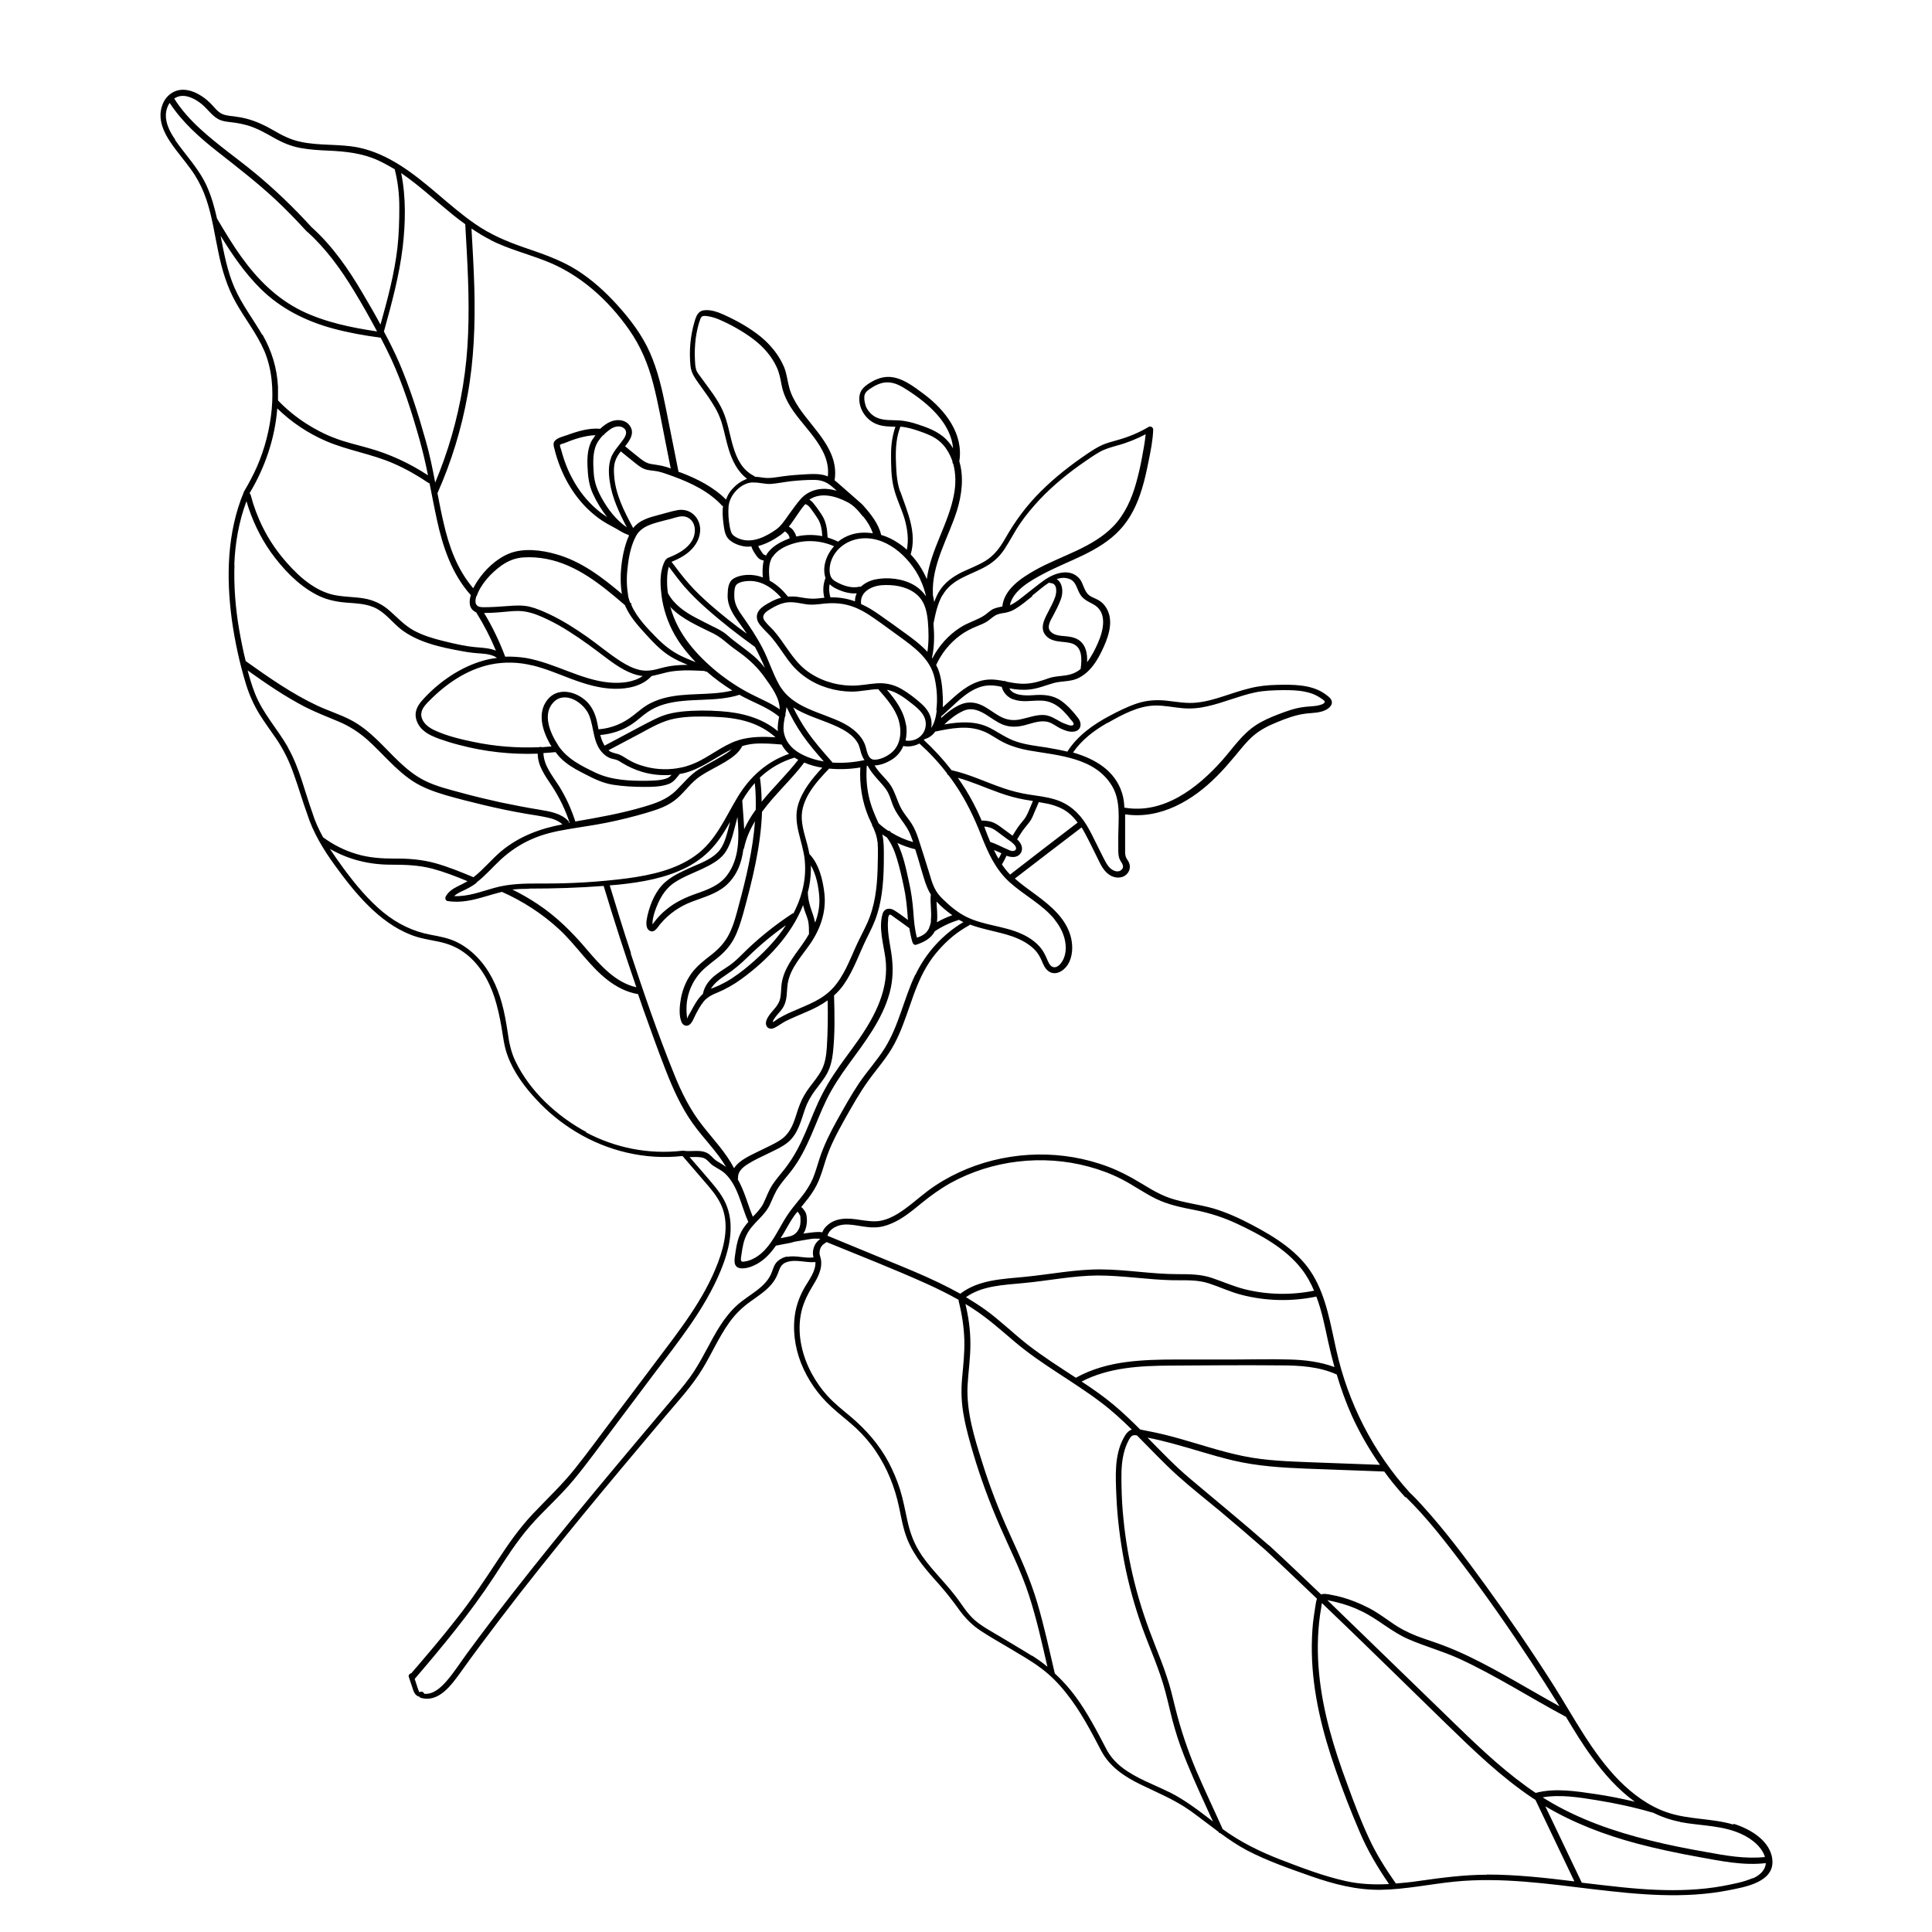 <?xml version="1.0" encoding="UTF-8"?>
<!-- Uploaded to: ICON Repo, www.svgrepo.com, Generator: ICON Repo Mixer Tools -->
<svg fill="#000000" width="800px" height="800px" version="1.1" viewBox="144 144 512 512" xmlns="http://www.w3.org/2000/svg">
 <g>
  <path d="m353.35 286.34h-0.051l0.051 0.051z"/>
  <path d="m603.34 627.52c-5.793-1.715-11.941-1.258-17.684-3.273-4.785-1.664-8.969-4.785-12.543-8.363-7.203-7.356-11.941-16.625-17.383-25.242-5.742-9.02-11.789-17.887-18.086-26.551-5.289-7.254-10.68-14.461-16.727-21.109-1.059-1.16-2.117-2.316-3.273-3.375-9.723-10.73-16.426-23.832-19.547-37.988-1.512-6.699-2.57-13.703-6.144-19.699-3.68-6.144-9.926-10.027-16.121-13.301-3.324-1.762-6.75-3.324-10.328-4.383-3.727-1.059-7.609-1.461-11.285-2.672-3.68-1.211-6.801-3.477-10.125-5.34-2.769-1.562-5.691-2.871-8.715-3.828-12.09-3.93-25.645-3.074-37.18 2.266-2.922 1.359-5.691 2.973-8.262 4.887-2.672 2.016-5.141 4.332-8.012 6.098-1.41 0.855-2.922 1.562-4.535 1.863-1.863 0.352-3.777 0-5.644-0.25-3.074-0.504-6.398-0.656-8.766 1.715-0.453 0.453-0.855 1.008-1.059 1.613-0.25-0.051-0.555-0.102-0.805-0.102-1.109 0-2.215 0.152-3.324 0.301-0.301 0-0.605 0.102-0.906 0.152 0.102-0.203 0.25-0.402 0.352-0.605 0.605-1.359 0.754-2.973 0.453-4.434-0.102-0.605-0.555-1.16-0.906-1.613-0.152-0.152-0.301-0.301-0.453-0.402 0.605-0.754 1.211-1.512 1.812-2.266 1.109-1.461 2.117-3.023 2.82-4.734 0.707-1.715 1.258-3.527 1.812-5.34 1.211-3.879 3.125-7.406 5.09-10.934 1.965-3.477 3.93-7.004 6.297-10.277 2.316-3.223 5.039-6.195 6.902-9.773 1.715-3.223 2.871-6.699 4.082-10.125 1.211-3.527 2.469-7.004 4.383-10.227 1.812-3.074 4.231-5.793 6.953-8.062 1.359-1.109 2.82-2.066 4.332-2.922 0.102-0.051 0.203-0.152 0.25-0.203 3.629 1.359 7.508 1.863 11.184 3.125 2.266 0.805 4.484 1.965 6.144 3.727 0.754 0.855 1.258 1.762 1.715 2.82 0.402 0.957 0.805 1.914 1.613 2.57 1.863 1.512 4.18 0.102 5.289-1.664 1.258-2.066 1.359-4.684 0.855-6.953-1.16-5.09-5.34-8.566-9.371-11.539-1.863-1.359-3.777-2.719-5.543-4.281 5.894-4.535 11.789-9.07 17.684-13.551 0.352 0.555 0.656 1.109 0.957 1.664 1.109 2.066 2.117 4.18 3.176 6.297 0.906 1.863 1.812 3.981 3.828 4.938 1.664 0.805 3.777 0.402 4.586-1.359 0.352-0.754 0.301-1.562 0-2.266-0.203-0.402-0.453-0.707-0.656-1.109-0.402-0.707-0.352-1.461-0.352-2.316v-7.707-1.613c9.371 1.41 18.035-3.727 24.383-10.176 1.715-1.715 3.273-3.527 4.836-5.391 1.512-1.812 2.973-3.727 4.734-5.238 1.863-1.613 4.082-2.719 6.348-3.629 2.316-0.957 4.734-1.863 7.254-2.215 2.066-0.301 4.383-0.102 6.195-1.359 0.605-0.453 1.211-1.16 1.008-1.965-0.203-0.906-1.359-1.613-2.066-2.117-3.578-2.367-8.363-2.316-12.496-2.215-2.418 0.051-4.836 0.301-7.203 0.906-2.316 0.555-4.586 1.359-6.801 2.066-2.316 0.754-4.684 1.461-7.152 1.715-2.57 0.301-5.09-0.152-7.656-0.453-2.871-0.352-5.594-0.203-8.312 0.707-2.519 0.855-4.938 2.066-7.305 3.324-4.332 2.316-8.414 5.238-11.082 9.422-1.914-0.453-3.828-0.805-5.644-1.109-2.672-0.402-5.34-0.707-7.91-1.562-2.57-0.855-4.637-2.418-7.004-3.629-3.777-1.914-8.012-1.613-12.043-0.906 1.41-1.359 3.023-2.621 4.785-3.477 2.117-1.059 3.981-0.453 5.894 0.656 1.613 0.957 3.074 2.168 4.836 2.871 1.914 0.754 3.828 0.656 5.793 0.152 2.016-0.504 4.231-1.461 6.348-0.805 1.16 0.352 2.117 1.211 3.223 1.715 1.008 0.453 2.117 0.906 3.223 0.805 2.066-0.102 2.519-2.016 1.41-3.527-1.258-1.664-2.672-3.273-4.383-4.535-2.266-1.664-4.785-1.812-7.508-1.613-1.965 0.152-5.391 0.203-6.398-1.812 1.812 0.352 3.629 0.504 5.441 0.301 2.215-0.25 4.082-1.059 6.195-1.664 2.066-0.605 4.231-0.352 6.246-1.16 3.629-1.562 5.691-5.188 7.203-8.613 1.512-3.375 2.672-7.559 0.203-10.781-0.504-0.656-1.109-1.16-1.863-1.562-0.754-0.402-1.715-0.707-2.367-1.258-1.309-1.109-1.41-3.074-2.469-4.332-2.519-2.922-6.699-1.461-9.32 0.402-1.762 1.258-3.426 2.621-5.09 3.93-1.309 1.008-2.57 2.117-4.031 2.719 0.805-3.93 5.492-6.5 8.664-8.211 3.477-1.863 7.203-3.324 10.73-5.039 3.527-1.715 7.004-3.777 9.672-6.648 2.922-3.074 4.734-6.953 5.945-10.984 0.754-2.418 1.258-4.887 1.762-7.356 0.555-2.719 1.109-5.492 1.211-8.312 0-0.605-0.707-1.008-1.211-0.707-2.621 1.562-5.441 2.719-8.414 3.527-1.258 0.352-2.57 0.707-3.777 1.211-1.359 0.605-2.621 1.41-3.828 2.215-4.484 3.023-8.766 6.348-12.543 10.125-3.777 3.727-6.852 7.91-9.473 12.543-1.359 2.367-2.871 4.434-5.238 5.894-2.016 1.211-4.18 2.016-6.297 3.023-2.316 1.16-4.434 2.672-5.844 4.887-0.605 0.906-1.008 1.914-1.41 2.973-0.102-0.605-0.203-1.211-0.352-1.812 0-0.102 0.051-0.203 0-0.301-0.352-7.859 4.031-14.762 6.348-22.016 1.309-4.18 1.914-8.918 0.656-13.148 1.16-7.305-3.727-13.551-9.27-17.734-2.769-2.066-6.195-4.785-9.824-4.637-1.812 0.051-3.527 0.855-4.988 1.812-1.41 0.957-2.316 1.914-2.418 3.68-0.152 3.125 1.914 6.098 4.836 7.106 1.512 0.555 3.125 0.555 4.734 0.605-0.805 2.316-1.16 4.785-1.16 7.254 0 2.82 0 5.894 0.656 8.664 0.656 2.922 2.066 5.644 2.922 8.465 0.754 2.672 1.16 5.492 0.605 8.211-0.754-0.707-1.562-1.309-2.418-1.863-1.359-0.906-2.82-1.613-4.383-2.066-0.707-2.973-2.719-5.492-4.684-7.707-0.203-0.25-0.402-0.453-0.656-0.656 0 0-0.051-0.102-0.102-0.102-1.914-1.664-3.828-3.375-5.742-5.039-0.402-0.352-0.754-0.656-1.16-0.957 1.258-7.961-5.492-13.352-9.473-19.297-1.059-1.613-2.016-3.324-2.519-5.188-0.504-1.812-0.656-3.68-1.359-5.441-1.309-3.176-3.578-5.945-6.195-8.113-2.922-2.367-6.246-4.231-9.672-5.793-1.562-0.707-3.375-1.41-5.141-1.258-1.812 0.102-2.316 1.512-2.769 3.074-1.109 3.777-1.461 7.758-1.059 11.688 0.203 1.863 1.109 3.125 2.168 4.637 1.16 1.664 2.418 3.273 3.477 4.988 1.258 1.914 2.215 3.879 2.82 6.098 0.605 2.117 1.008 4.281 1.664 6.398 0.906 2.973 2.367 5.945 4.887 7.809-0.102 0-0.203 0-0.301 0.102-1.41 0.555-2.621 1.461-3.629 2.57-0.805 0.855-1.309 1.812-1.664 2.82-3.273-3.273-7.508-5.441-11.84-7.106-0.25-0.102-0.504-0.152-0.754-0.25-1.109-5.543-2.215-11.133-3.324-16.676-1.008-5.09-2.168-10.176-4.281-14.965-2.066-4.637-5.188-8.766-8.613-12.543-3.223-3.578-6.801-6.801-10.883-9.371-4.383-2.719-9.27-4.332-14.105-5.996-4.484-1.562-8.715-3.375-12.645-6.098-6.953-4.785-12.746-11.035-19.902-15.566-3.426-2.168-7.152-3.93-11.133-4.734-5.039-1.008-10.277-0.402-15.316-1.512-2.672-0.555-4.988-1.762-7.305-3.125-2.168-1.258-4.434-2.316-6.902-2.973-1.16-0.301-2.316-0.504-3.527-0.656-1.359-0.152-2.769-0.25-3.879-1.16-0.906-0.707-1.562-1.664-2.418-2.469-0.805-0.754-1.715-1.512-2.719-2.066-1.762-1.059-3.981-1.715-5.996-1.109-1.762 0.555-3.125 1.914-3.777 3.629-1.812 4.535 1.109 8.918 3.777 12.395 1.613 2.117 3.375 4.18 4.785 6.398 1.258 2.016 2.266 4.133 3.023 6.398 1.562 4.586 2.215 9.422 3.223 14.156 0.957 4.637 2.316 9.117 4.637 13.25 2.418 4.281 5.543 8.211 7.508 12.746 2.066 4.887 2.418 10.227 1.965 15.469-0.504 5.238-1.812 10.43-3.93 15.266-1.008 2.266-2.168 4.434-3.426 6.551 0 0.051 0 0.102-0.051 0.152-4.434 10.68-4.684 22.469-3.176 33.754 0.805 5.793 2.066 11.586 3.777 17.18 0.855 2.769 2.016 5.391 3.527 7.859 1.461 2.367 3.176 4.637 4.734 6.953 1.863 2.82 3.273 5.793 4.383 8.969 1.258 3.477 2.266 7.004 3.527 10.48 1.562 4.938 4.231 9.371 7.254 13.551 2.769 3.828 5.691 7.609 9.07 10.934 3.223 3.176 6.902 5.945 11.133 7.609 2.367 0.957 4.836 1.309 7.305 1.812 2.418 0.504 4.586 1.309 6.602 2.719 4.133 2.871 6.75 7.356 8.312 12.09 0.805 2.519 1.359 5.09 1.812 7.656 0.453 2.621 0.707 5.289 1.664 7.809 1.613 4.383 4.535 8.312 7.707 11.688 2.973 3.223 6.449 6.047 10.227 8.363 8.465 5.188 18.539 7.609 28.414 6.5 1.863 2.168 3.727 4.332 5.594 6.5 1.715 1.965 3.477 3.981 4.586 6.348 2.266 4.836 1.059 10.531-0.754 15.316-3.68 9.875-10.43 18.289-16.676 26.602-3.578 4.734-7.106 9.473-10.68 14.156-3.477 4.586-6.852 9.27-10.43 13.754-3.426 4.332-7.406 8.062-11.234 12.09-3.629 3.828-6.602 8.113-9.473 12.496-3.426 5.188-6.852 10.379-10.73 15.266-3.879 4.988-7.961 9.773-12.09 14.559h-0.102c-0.402 0.152-0.707 0.555-0.555 0.957 0.402 1.16 0.754 2.316 1.16 3.477 0.203 0.605 0.504 1.16 1.008 1.512 0.203 0.102 0.402 0.203 0.605 0.25 0.102 0.102 0.203 0.25 0.402 0.301 4.684 1.41 8.113-3.375 10.48-6.648 3.375-4.734 6.852-9.371 10.379-14.008 7.004-9.219 14.258-18.238 21.562-27.156 7.305-8.918 14.711-17.684 22.117-26.5 3.477-4.133 7.254-8.16 10.078-12.797 2.469-4.031 4.332-8.414 7.106-12.293 1.562-2.215 3.477-4.082 5.691-5.644 1.863-1.359 3.879-2.621 5.441-4.434 0.754-0.855 1.359-1.863 1.762-2.922 0.504-1.309 0.805-2.519 2.266-3.023 2.469-0.906 5.141 0.203 7.707-0.051 0.102 2.418-1.664 4.684-2.82 6.648-1.16 2.016-2.016 4.133-2.469 6.449-0.855 4.586-0.203 9.371 1.461 13.652 1.762 4.434 4.535 8.414 8.062 11.637 2.117 1.965 4.434 3.68 6.551 5.644 1.965 1.863 3.727 3.879 5.238 6.144 3.023 4.484 5.039 9.523 6.144 14.812 0.605 2.871 1.109 5.844 2.215 8.566 0.957 2.316 2.266 4.434 3.777 6.449 1.562 2.016 3.223 3.879 4.938 5.793 1.762 2.016 3.426 4.18 4.988 6.348 1.613 2.215 3.426 4.082 5.742 5.594 2.519 1.664 5.141 3.125 7.758 4.684 2.82 1.715 5.742 3.324 8.363 5.34 2.418 1.812 4.586 4.031 6.449 6.398 3.777 4.684 6.602 10.125 9.371 15.418 2.215 4.18 6.144 6.801 10.277 8.816 4.535 2.215 9.168 4.082 13.352 7.055 2.519 1.812 4.938 3.727 7.406 5.543 0.102 0.25 0.301 0.352 0.555 0.402 2.215 1.613 4.484 3.176 6.953 4.484 5.391 2.82 11.234 4.836 16.93 6.852 6.047 2.117 12.141 3.727 18.59 3.629 6.602-0.102 13.047-1.512 19.598-2.168 12.242-1.211 24.535 0.555 36.676 2.016 11.941 1.41 24.133 2.621 36.023 0.25 4.082-0.805 11.738-2.066 11.488-7.707-0.25-5.238-5.844-8.516-10.277-9.875zm-14.055-0.656c5.594 1.059 11.539 0.805 16.727 3.426 2.316 1.16 4.637 2.973 5.594 5.441 0.051 0.152 0.051 0.25 0.102 0.402-5.289 0.555-10.531-0.402-15.719-1.359-4.887-0.855-9.773-1.812-14.609-3.023-9.621-2.367-19.094-5.644-27.609-10.832-0.301-0.203-0.605-0.402-0.957-0.605 4.684-0.805 9.672 0 14.309 0.754 4.988 0.805 9.926 1.863 14.762 3.273h0.102c2.266 1.109 4.637 1.965 7.254 2.469zm-12.043-5.391c-3.426-0.805-6.852-1.512-10.328-2.016-5.141-0.754-10.68-1.664-15.82-0.352 0 0-0.051 0-0.102 0.051-7.356-4.938-13.906-11.035-20.254-17.18-7.91-7.656-15.77-15.316-23.629-22.922-3.777-3.68-7.559-7.305-11.336-10.984 0.152 0 0.352 0.051 0.504 0.102 0.707 0.152 1.359 0.25 2.016 0.453 2.266 0.555 4.535 1.359 6.648 2.418 4.281 2.066 7.809 5.391 12.191 7.305 4.484 1.965 9.168 3.223 13.602 5.238 9.723 4.484 18.691 10.277 28.113 15.316h0.102c2.215 3.68 4.434 7.356 7.004 10.832 3.223 4.434 6.902 8.566 11.285 11.738zm-60.711-80.762c5.691 5.543 10.578 11.941 15.367 18.238 6.246 8.262 12.141 16.727 17.836 25.391 2.57 3.93 5.09 7.859 7.559 11.84-7.91-4.332-15.566-9.117-23.68-13.047-2.316-1.109-4.684-2.168-7.106-3.074-2.367-0.906-4.734-1.613-7.106-2.519-2.418-0.957-4.637-2.117-6.75-3.629-2.066-1.41-4.031-2.871-6.297-3.981-2.117-1.059-4.332-1.965-6.648-2.621-1.109-0.301-2.266-0.555-3.375-0.754-0.707-0.102-1.512-0.301-2.215 0-4.484-4.281-8.969-8.566-13.504-12.746l-0.102-0.102-0.301-0.25s-0.051 0-0.102-0.051c-6.801-5.996-13.805-11.688-20.707-17.531-4.031-3.375-7.609-7.152-11.285-10.883 2.117 0.402 4.231 0.906 6.297 1.461 5.492 1.461 10.832 3.273 16.375 4.586 6.449 1.512 12.949 1.914 19.496 2.168 6.801 0.25 13.602 0.504 20.453 0.754h0.102c0.707 1.008 1.461 1.965 2.215 2.922 1.109 1.359 2.215 2.672 3.375 3.93zm-6.801-8.516c-5.945-0.203-11.891-0.453-17.785-0.656-6.195-0.25-12.395-0.402-18.488-1.664-5.691-1.16-11.184-3.023-16.727-4.586-2.82-0.805-5.691-1.512-8.613-2.066-0.605-0.102-1.258-0.25-1.965-0.402-2.168-2.168-4.434-4.332-6.801-6.348-2.769-2.316-5.691-4.383-8.715-6.348 7.254-3.777 15.617-4.18 23.629-4.231 9.672-0.051 19.348-0.152 29.02-0.051 5.09 0 10.277 0.301 14.965 2.418 1.109 3.727 2.418 7.406 4.031 10.984 2.066 4.535 4.586 8.918 7.457 13zm-12.043-25.895c-3.777-1.41-7.859-1.914-11.891-2.016-4.988-0.152-9.977 0-14.965 0h-15.164c-4.383 0-8.766 0.102-13.098 0.656-4.684 0.605-9.27 1.863-13.453 4.18-4.383-2.871-8.766-5.644-12.898-8.867-3.777-2.973-7.254-6.398-11.184-9.219-1.613-1.16-3.324-2.215-5.039-3.273 4.332-3.074 10.027-3.223 15.164-3.727 6.602-0.605 13.098-1.965 19.699-2.016 6.648 0 13.25 1.109 19.852 1.258 3.324 0.051 6.551-0.203 9.723 0.855 2.922 0.957 5.644 2.266 8.613 3.023 6.449 1.664 13.25 1.812 19.801 0.453 1.461 3.828 2.266 7.961 3.125 11.941 0.504 2.266 1.059 4.484 1.664 6.699zm-132.4-37.082c1.461-0.805 3.125-0.805 4.734-0.605 1.914 0.25 3.777 0.707 5.691 0.656 1.562 0 3.074-0.402 4.484-1.008 2.922-1.211 5.391-3.273 7.859-5.289s5.039-3.879 7.809-5.441c11.035-6.098 24.434-7.656 36.578-4.383 3.023 0.805 5.996 1.914 8.766 3.324 3.125 1.613 5.996 3.68 9.168 5.238 3.324 1.613 6.953 2.316 10.578 3.023 3.727 0.754 7.305 1.914 10.781 3.527 6.246 2.922 13 6.551 17.281 12.141 1.359 1.762 2.367 3.629 3.223 5.644-5.996 1.211-12.293 1.109-18.238-0.352-3.023-0.754-5.844-2.016-8.816-3.023-2.973-1.008-5.996-1.008-9.117-1.008-6.75 0-13.504-1.211-20.254-1.258-6.801-0.051-13.453 1.309-20.152 1.965-5.945 0.605-12.242 0.707-17.18 4.484-1.812-1.008-3.68-1.965-5.543-2.871-4.684-2.266-9.574-4.231-14.359-6.195l-15.266-6.297v-0.102c0.301-0.957 1.059-1.715 2.016-2.215zm-9.672-3.777s0.25 0.352 0.352 0.555c0.152 0.25 0.152 0.504 0.152 0.754 0.102 1.109 0 2.316-0.605 3.273-0.555 0.957-1.41 1.461-2.418 1.664-0.754 0.152-1.461 0.301-2.215 0.453 0.25-0.402 0.453-0.805 0.707-1.16 0.957-1.613 1.812-3.273 2.922-4.836 0.25-0.352 0.504-0.656 0.805-1.008 0.152 0.102 0.25 0.152 0.352 0.301zm30.934-63.129c-3.023 6.348-4.332 13.453-8.062 19.445-2.066 3.273-4.684 6.144-6.852 9.32-2.117 3.176-3.981 6.551-5.844 9.875-1.812 3.273-3.477 6.602-4.637 10.176-0.555 1.762-1.059 3.527-1.762 5.238-0.754 1.715-1.762 3.273-2.922 4.734-1.059 1.359-2.215 2.672-3.223 4.082-1.059 1.461-1.965 3.074-2.871 4.684-1.715 3.023-3.629 6.195-6.852 7.758-0.707 0.352-1.512 0.605-2.316 0.707-0.453 0.051-0.754 0.102-0.855-0.453-0.051-0.402 0.102-1.059 0.152-1.461 0.25-1.812 0.555-3.68 1.41-5.289 1.512-3.023 4.637-4.734 6.098-7.859 0.754-1.613 1.359-3.273 2.367-4.734 1.059-1.562 2.316-2.922 3.426-4.383 2.117-2.769 3.68-5.894 5.09-9.117s2.621-6.5 4.18-9.672c1.613-3.273 3.629-6.297 5.793-9.27 4.281-5.894 8.918-11.789 10.883-18.941 0.957-3.527 1.008-7.004 0.453-10.629-0.301-1.965-0.707-3.879-0.855-5.844-0.051-0.906-0.102-1.812 0-2.719 0-0.352 0-0.957 0.203-1.309 0.25-0.555 0.707-0.102 1.109 0.203 1.461 1.008 2.871 2.066 4.332 3.125 0.203 1.309 0.453 2.57 0.855 3.828 0.152 0.402 0.555 0.707 0.957 0.555 2.117-0.707 3.93-1.664 4.938-3.578 1.965-1.309 4.133-2.316 6.398-3.023 0.402 0.203 0.805 0.453 1.16 0.605-5.492 3.273-9.926 8.16-12.695 13.957zm-116.23-24.484c2.316-1.762 4.231-4.031 6.398-6.047 2.367-2.168 5.039-3.981 7.961-5.289 3.074-1.41 6.398-2.168 9.723-2.719 3.477-0.605 6.953-1.059 10.43-1.762 3.477-0.707 6.953-1.562 10.379-2.57 3.023-0.906 5.945-1.812 8.312-3.93 2.117-1.863 3.727-4.281 6.098-5.844 2.117-1.41 4.434-2.469 6.602-3.777 1.715-1.059 3.578-2.316 4.484-4.18 1.008-0.301 2.016-0.504 3.023-0.605 2.469-0.203 4.938 0 7.406 0.203 0.504 0.906 1.16 1.762 1.965 2.469-5.844 2.016-10.328 6.047-13.551 11.336-3.375 5.543-5.844 11.789-11.336 15.668-5.141 3.68-11.539 5.09-17.684 5.945-7.656 1.008-15.418 1.461-23.125 1.41-4.231 0-8.262 0-12.395 1.16-3.477 0.957-7.004 2.367-10.68 2.168 0.656-0.555 1.461-1.008 2.266-1.359 1.309-0.605 2.57-1.258 3.727-2.168zm0-75.824c1.059-3.223 3.879-6.195 6.602-8.16 1.762-1.211 3.578-1.965 5.691-2.117 2.066-0.152 4.231 0 6.246 0.402 8.113 1.562 14.66 7.004 20.758 12.242 0 0.102 0.102 0.203 0.152 0.352 1.109 2.519 2.922 4.637 4.734 6.648 2.168 2.367 4.332 4.836 7.106 6.551 1.461 0.906 3.023 1.613 4.637 2.266-2.316 0-4.586 0.203-6.852 0.805-1.965 0.555-3.777 1.008-5.844 0.555-1.762-0.402-3.426-1.258-4.938-2.215-3.176-2.016-5.996-4.434-9.07-6.602-3.176-2.215-6.398-4.281-9.926-5.945-1.715-0.805-3.426-1.562-5.289-2.016-1.965-0.453-3.93-0.301-5.894-0.152-2.066 0.152-4.133 0.301-6.195 0.301-0.805 0-1.762-0.051-2.117-0.906-0.25-0.656-0.051-1.461 0.152-2.117zm40.102-0.555c-0.453-2.57-0.352-5.34 0-7.859 0.301-2.519 0.906-5.238 2.117-7.508 1.16-2.168 3.324-2.973 5.594-3.629 1.211-0.352 2.469-0.656 3.68-0.957 1.258-0.352 2.769-0.957 4.082-0.504 2.519 0.957 2.719 4.031 1.613 6.098-1.359 2.469-4.031 3.777-6.551 4.785-0.152 0.051-0.25 0.152-0.352 0.301-0.102 0.051-0.203 0.152-0.301 0.301-1.461 2.672-1.41 5.996-1.008 9.07v0.152c0.051 0.453 0.152 0.906 0.203 1.359 0.656 3.68 2.016 7.203 4.031 10.379 1.359 2.168 3.023 4.133 4.836 6.047-1.41-0.555-2.769-1.109-4.082-1.762-2.316-1.16-4.231-2.672-6.047-4.484-2.519-2.57-5.391-5.441-6.902-8.867 0.051-0.203 0-0.453-0.25-0.656h-0.102c-0.25-0.707-0.453-1.359-0.555-2.066zm-4.434-36.273c-0.805 2.016-0.707 4.332-0.402 6.398 0.605 4.332 2.519 8.312 4.535 12.191-2.82-1.965-4.988-4.734-6.648-7.758-1.16-2.066-1.965-4.133-2.117-6.551-0.152-2.215-0.301-4.586 0.352-6.75 0.352-1.211 1.16-2.418 2.117-3.375 0.203-0.051 0.352-0.203 0.453-0.402 0.504-0.453 1.008-0.855 1.512-1.211 0.906-0.605 2.215-1.008 3.223-0.453 1.309 0.707 1.008 1.914 0.352 2.922-1.109 1.664-2.57 3.074-3.375 4.938zm-4.988-4.734c-1.258 2.117-1.41 4.637-1.309 7.055 0.102 2.621 0.352 5.039 1.461 7.406 1.008 2.168 2.266 4.281 3.777 6.144-0.906-0.605-1.812-1.211-2.672-1.965-2.672-2.266-4.887-5.09-6.551-8.211-0.906-1.613-1.613-3.324-2.215-5.09-0.301-0.906-0.555-1.762-0.805-2.672-0.051-0.25-0.402-0.957-0.25-1.211 0.102-0.203 0.906-0.402 1.109-0.453 2.57-1.059 5.391-2.016 8.262-2.117-0.25 0.352-0.504 0.707-0.754 1.109zm45.949 30.684s-0.203-0.051-0.301-0.102h-0.152s-0.152-0.102-0.051-0.051h-0.051v-0.102h-0.102l-0.102-0.152-0.102-0.102-0.203-0.301c-0.25-0.352-0.504-0.754-0.707-1.109-0.051-0.102-0.102-0.203-0.152-0.301v-0.102l-0.102-0.102c2.168-0.555 4.231-1.715 5.945-2.922 0.402-0.301 0.754-0.605 1.109-0.957l0.152 0.102s0.25 0.152 0.352 0.25c0 0 0.102 0.152 0.152 0.203l0.301 0.301 0.102 0.25s0.051 0.152 0.102 0.203c0 0 0 0.102 0.051 0.152v0 0.102s0.051 0.152 0.102 0.25c0 0-0.504 0.203-0.707 0.301-2.016 0.805-4.031 1.965-5.289 3.777-0.102 0.203-0.203 0.352-0.301 0.555-0.051 0-0.152-0.051-0.203-0.102zm10.48-13.504c0.656 0.152 1.109 0.707 1.512 1.258 0.605 0.805 1.16 1.613 1.715 2.469 0.957 1.461 1.16 3.074 1.258 4.734-2.266-0.453-4.637-0.402-6.902 0.102 0-0.152-0.102-0.301-0.152-0.504-0.152-0.402-0.402-0.754-0.656-1.16-0.301-0.402-0.707-0.707-1.16-0.957 1.562-1.914 2.769-4.18 4.383-5.996zm-8.664 13.957c1.109-1.715 3.125-2.769 4.988-3.375 3.68-1.258 7.758-1.008 11.285 0.555-1.359 1.512-2.316 3.375-2.57 5.492-0.102 1.059 0 2.066 0.301 2.922-0.656 1.664-0.754 3.527-0.301 5.238-1.008 0.102-2.066 0.25-3.074 0.25-1.41 0-2.769-0.301-4.133-0.504-0.855-0.102-1.664-0.102-2.469-0.051 0 0 0-0.051-0.051-0.102-1.359-1.664-2.922-3.125-4.785-4.133-0.203-2.117-0.402-4.484 0.754-6.297zm43.48 40.707c-0.152 1.41-0.555 3.324-1.461 4.637 0.051-0.352 0.102-0.707 0.102-1.109 0-2.117-1.109-3.879-2.621-5.238-1.613-1.461-3.426-2.871-5.34-3.981-2.016-1.16-4.18-1.664-6.5-1.512-2.367 0.152-4.637 0.707-7.055 0.605-4.231-0.102-8.465-1.512-11.84-4.133-3.629-2.871-5.594-7.203-8.613-10.578-0.707-0.754-1.512-1.461-2.168-2.316-1.059-1.309-0.203-2.215 0.957-2.973 2.066-1.309 4.082-2.316 6.602-2.066 1.211 0.102 2.418 0.402 3.578 0.555 1.359 0.152 2.672 0 3.981-0.152 2.469-0.301 4.887-0.25 7.254 0.453 2.469 0.707 4.684 2.066 6.75 3.527 2.117 1.461 4.18 3.023 6.297 4.535 4.031 2.922 8.414 6.047 9.523 11.184 0.605 2.719 0.805 5.691 0.453 8.465zm-8.16 3.777c-0.555-3.578-2.719-6.551-5.039-9.27 2.469 0.504 4.535 2.016 6.5 3.578 2.016 1.562 4.231 3.426 3.727 6.297-0.453 2.519-2.871 3.981-5.289 3.578 0.301-1.359 0.352-2.769 0.152-4.18zm5.691-19.297c-0.25-0.301-0.504-0.555-0.754-0.805-1.562-1.512-3.273-2.82-5.039-4.082-2.266-1.664-4.586-3.324-6.902-4.938-1.562-1.109-3.176-2.117-4.887-2.871v-0.102c-0.352-3.125 2.82-4.684 5.492-4.887 2.922-0.203 6.195 0.25 8.613 1.965 2.57 1.812 3.273 4.434 3.578 7.406 0.25 2.769 0.301 5.594-0.102 8.312zm-19.195-13.402c-2.066-0.754-4.231-1.109-6.5-1.059-0.352-1.109-0.453-2.316-0.203-3.477 0.301 0.301 0.707 0.605 1.109 0.855 1.863 1.008 3.93 1.715 6.047 1.562-0.301 0.656-0.453 1.309-0.453 2.066zm-19.598-0.957c-0.805 0.203-1.562 0.504-2.367 0.906-1.664 0.906-4.231 2.117-4.031 4.383 0.051 0.906 0.605 1.715 1.211 2.367 0.805 0.957 1.715 1.762 2.57 2.719 1.664 1.965 3.023 4.133 4.535 6.195 1.309 1.762 2.82 3.273 4.637 4.535 3.527 2.469 7.859 3.727 12.141 3.777 2.367 0 4.734-0.605 7.055-0.656 2.168 2.469 4.484 5.09 5.441 8.262 0.805 2.769 0.605 6.144-1.562 8.262-1.16 1.109-3.176 2.168-4.836 2.168-1.863 0-2.016-2.469-2.469-3.777-0.957-2.719-3.324-4.586-5.793-5.894-5.945-3.023-13.551-3.93-17.078-10.277-1.715-3.074-2.719-6.449-4.332-9.574-1.613-3.125-3.527-5.945-5.543-8.816-1.16-1.613-2.066-3.324-1.965-5.34 0-0.855 0-2.316 0.754-2.871 0.754-0.555 1.914-0.754 2.871-0.805 3.578-0.203 6.551 1.863 8.816 4.434zm41.211 80.508c1.211 1.359 2.719 2.57 4.18 3.629-1.41 0.504-2.769 1.109-4.082 1.863 0.25-1.812-0.051-3.68-0.102-5.492zm-1.461 5.039c-0.051 0.656-0.25 1.309-0.504 1.914v0.102c-0.203 0.352-0.402 0.707-0.656 1.008-0.656 0.754-1.613 1.211-2.57 1.512-0.605-2.215-0.805-4.535-0.957-6.852-0.203-2.672-0.555-5.289-1.16-7.91-0.754-3.477-1.512-7.152-3.074-10.328 1.512 0.707 3.074 1.258 4.734 1.664 0.504 1.562 0.957 3.125 1.41 4.684 0.754 2.418 1.359 5.141 2.719 7.305-0.25 2.316 0.301 4.637 0 6.953zm-10.578-23.277s-0.102-0.152-0.152-0.25c-0.152-0.203-0.402-0.301-0.605-0.25-0.906-0.605-1.762-1.258-2.57-2.016-1.059-2.316-2.016-4.535-2.57-7.055-0.605-2.672-0.754-5.391-0.555-8.16h0.25c0.855 1.664 2.215 3.125 3.477 4.535 0.707 0.805 1.461 1.664 1.965 2.672 0.605 1.211 0.906 2.57 1.461 3.777 1.16 2.621 3.324 4.586 4.383 7.203 0.25 0.656 0.504 1.359 0.754 2.016-2.066-0.555-3.981-1.41-5.793-2.519zm-3.578 2.367c0.152 2.418 0.051 4.887 0 7.305-0.152 4.836-0.707 9.723-2.719 14.207-0.957 2.117-2.066 4.133-3.023 6.246-0.855 1.914-1.664 3.828-2.57 5.691-0.957 1.863-2.016 3.68-3.426 5.238-1.41 1.562-3.074 2.719-4.938 3.68-1.863 0.957-3.828 1.715-5.742 2.57-0.855 0.352-1.715 0.754-2.57 1.211-0.453 0.25-0.906 0.504-1.359 0.754-0.402 0.25-0.855 0.656-1.309 0.855-0.102 0-0.152 0.051-0.152 0.102 0 0 0-0.102 0.051-0.203 0-0.203 0.152-0.352 0.25-0.555 0.25-0.402 0.555-0.805 0.855-1.16 0.605-0.656 1.211-1.359 1.664-2.117 1.109-1.914 0.855-4.133 1.16-6.195 0.656-4.082 3.68-7.254 5.945-10.531 2.719-3.93 4.332-8.566 3.777-13.402-0.402-3.578-1.41-7.758-3.981-10.43-0.504-3.125-1.863-6.144-2.016-9.32-0.25-5.238 3.777-9.672 7.254-13.301 2.769 0.25 5.594 0.152 8.262-0.301-0.25 4.484 0.453 9.02 2.215 13.199 0.301 0.656 0.605 1.309 0.906 1.965 0 0.203 0.051 0.402 0.25 0.605 0.555 1.258 1.059 2.57 1.16 3.981zm-16.676 21.109c-0.152-1.008-0.504-1.863-0.805-2.769-0.555-1.562-1.008-3.324-1.008-4.988 0.152-0.504 0.25-1.008 0.352-1.512 0.352-1.812 0.504-3.68 0.453-5.543 1.41 2.418 2.016 5.543 2.215 8.16 0.203 2.469-0.25 4.836-1.109 7.055v-0.301zm-5.742-2.117s-0.102 0-0.152 0.051c-4.836 3.176-9.32 6.801-13.402 10.883-1.008 1.008-2.066 2.016-3.273 2.871-1.16 0.805-2.367 1.512-3.477 2.367-1.762 1.309-3.176 3.023-3.578 5.188-1.461 1.309-2.418 3.223-3.324 4.887-0.25 0.453-0.707 1.109-0.805 1.613v0.152-0.102c-0.102-0.301-0.102-0.656-0.152-1.008-0.102-1.16-0.102-2.316 0.051-3.477 0.301-2.266 1.16-4.484 2.469-6.348 1.41-2.066 3.375-3.477 5.289-4.988s3.527-3.176 4.684-5.34c1.109-2.066 1.762-4.281 2.418-6.5 2.418-8.816 4.734-17.984 5.039-27.156 3.375-4.586 7.809-8.566 11.184-13.047 1.512 0.656 3.125 1.109 4.785 1.359-2.672 2.871-5.238 5.996-6.398 9.773-1.512 5.09 1.309 9.824 1.762 14.863 0.25 2.719 0 5.391-0.656 7.91-0.555 2.168-1.359 4.18-2.367 6.098zm-1.914 3.223c-2.266 3.426-5.141 6.5-8.113 9.168-1.914 1.715-3.93 3.375-6.098 4.785-1.059 0.707-2.168 1.309-3.324 1.863-0.754 0.352-1.562 0.656-2.316 0.957 0.906-1.512 2.469-2.672 3.93-3.629 2.168-1.41 3.981-2.973 5.844-4.785 3.125-3.074 6.449-5.844 10.027-8.363zm-11.035-25.492c-0.102-2.621-0.352-5.188-0.504-7.609 0.957-1.664 2.066-3.223 3.324-4.637 0.25 2.367 0.301 4.684 0.25 7.055-1.16 1.613-2.215 3.324-3.074 5.188zm-24.285 25.191v-0.707c0.102-0.957 0.352-1.914 0.656-2.82 1.059-3.023 2.469-5.742 5.188-7.559 2.215-1.461 4.734-2.418 7.152-3.527 2.117-1.008 4.586-2.215 6.047-4.133 1.461-1.914 2.117-4.484 2.719-6.801 0.25-0.957 0.504-1.914 0.754-2.922 0.453 5.391 0.555 11.035-2.769 15.469-2.016 2.672-5.039 3.777-8.062 4.836-2.922 1.008-5.644 2.266-8.012 4.231-1.258 1.008-2.367 2.168-3.324 3.477-0.102 0.152-0.203 0.25-0.301 0.402zm28.516-38.945c2.57-2.418 5.691-4.231 9.117-5.238 0 0 0.504 0.301 0.754 0.453 0.051 0 0.152 0.051 0.25 0.102-2.973 3.828-6.602 7.305-9.723 11.133 0-2.168-0.152-4.281-0.453-6.449zm-5.594-9.875h-0.051c-0.656 0.203-1.309 0.402-1.914 0.707-3.981 1.762-7.305 4.734-11.488 6.047-0.855 0.301-1.715 0.504-2.621 0.656-0.102 0-0.203 0-0.301 0.051-3.176 0.504-6.449 0.25-9.523-0.754-1.008-0.301-1.965-0.707-2.871-1.211-1.008-0.504-1.863-1.211-2.922-1.664-0.906-0.352-1.863-0.402-2.672-0.957-0.051-0.051-0.152-0.102-0.203-0.203l8.465-4.484c2.973-1.613 5.894-3.324 9.27-3.93 3.223-0.605 6.648-0.555 9.926-0.453 3.273 0.102 6.551 0.453 9.621 1.461 2.57 0.855 4.938 2.168 6.953 3.981-3.273-0.203-6.5-0.203-9.672 0.707zm-47.961 1.309c-2.066-3.125-4.281-8.211-1.16-11.387 3.074-3.125 8.012 0.203 9.371 3.426 1.41 3.426 0.957 7.609 3.879 10.328 0.555 0.504 1.16 0.906 1.863 1.16 0.453 0.152 0.957 0.203 1.41 0.352 0.605 0.203 1.109 0.504 1.613 0.855 1.664 1.008 3.426 1.812 5.289 2.367 2.519 0.754 5.188 1.008 7.809 0.805-0.301 0.352-0.605 0.605-1.008 0.805-1.613 0.707-3.777 0.707-5.543 0.754-4.484 0.051-9.27-0.152-13.402-2.066-3.828-1.812-7.758-3.727-10.125-7.356zm29.773-36.375s0-0.152-0.051-0.25c3.074 3.273 7.609 5.141 11.539 7.106 1.359 0.707 2.367 1.512 3.527 2.469 1.109 0.957 2.316 1.812 3.527 2.672 2.519 1.863 4.637 3.879 6.449 6.449 1.715 2.418 3.981 5.34 3.981 8.465-2.316-1.664-5.039-2.719-7.559-4.031-3.176-1.613-6.144-3.578-8.918-5.793-5.543-4.535-10.531-10.125-12.445-17.129zm42.926 41.012s-0.051-0.152-0.152-0.25c-2.316-2.621-4.637-5.238-6.602-8.113-1.359-1.965-2.57-4.082-3.629-6.246 3.273 2.066 7.106 3.125 10.629 4.637 1.664 0.707 3.375 1.562 4.785 2.769 0.656 0.555 1.211 1.211 1.664 1.965 0.504 0.855 0.656 1.863 0.957 2.82 0.203 0.605 0.453 1.211 0.855 1.762-2.719 0.605-5.644 0.855-8.516 0.656zm-24.586-17.938c3.426 1.965 7.457 3.223 10.48 5.793-0.25 1.258-0.453 2.519-0.352 3.828-4.18-3.527-9.723-4.938-15.113-5.289-3.426-0.25-6.953-0.25-10.379 0.102-1.715 0.203-3.426 0.504-5.039 1.109-1.613 0.605-3.074 1.41-4.586 2.168-3.578 1.914-7.203 3.828-10.781 5.742-0.203-0.301-0.352-0.605-0.504-0.957-0.301-0.605-0.453-1.211-0.656-1.863 3.023-0.25 5.945-1.211 8.465-2.922 1.461-0.957 2.672-2.215 4.133-3.176 1.309-0.906 2.769-1.562 4.281-2.016 6.551-1.914 13.602-0.453 20.102-2.57zm11.637 8.867c0-1.008 0.152-2.016 0.352-3.023 0.152-0.203 0.203-0.402 0.152-0.656v-0.152c0.102-0.605 0.25-1.211 0.301-1.812 1.211 2.57 2.57 5.039 4.18 7.356 1.715 2.469 3.68 4.785 5.691 7.055-2.168-0.352-4.231-1.008-6.098-2.016-2.57-1.359-4.535-3.727-4.586-6.801zm-4.887-15.973c-0.855-1.059-1.762-2.117-2.82-3.023-2.316-2.016-4.938-3.68-7.254-5.742-1.16-1.008-2.519-1.664-3.879-2.316-1.461-0.754-2.922-1.461-4.332-2.215-2.973-1.562-5.844-3.527-7.457-6.551-0.102-0.656-0.152-1.309-0.203-2.016-0.051-1.664-0.051-3.375 0.453-4.988 1.359 1.812 2.672 3.578 4.133 5.289 1.812 2.066 3.777 3.981 5.844 5.793 4.082 3.629 8.414 7.004 12.848 10.176 0.957 1.812 1.863 3.727 2.672 5.644zm-74.16-14.609c1.16 0 2.367-0.051 3.527-0.152 2.316-0.152 4.785-0.605 7.106-0.203 2.066 0.352 4.082 1.211 5.945 2.117 1.914 0.906 3.777 1.965 5.594 3.125 3.527 2.215 6.801 4.684 10.125 7.203 2.769 2.066 5.945 4.231 9.422 4.637-2.469 1.715-5.894 1.965-8.816 1.715-3.879-0.352-7.609-1.715-11.184-3.074-3.578-1.359-7.152-2.769-10.883-3.426-1.863-0.301-3.727-0.402-5.543-0.352-1.512-4.031-3.375-7.91-5.594-11.586h0.352zm12.543 13.906c3.477 0.855 6.801 2.266 10.125 3.527 3.777 1.41 7.656 2.621 11.688 2.672 3.426 0.051 7.305-0.707 9.723-3.375 1.059-0.203 2.066-0.504 3.125-0.754 1.258-0.352 2.519-0.555 3.828-0.656 2.316-0.203 4.637-0.051 7.004 0.051l0.352 0.152s0.25 0.051 0.352 0.051c2.117 1.863 4.434 3.527 6.75 4.988-5.996 1.461-12.344 0.402-18.34 2.066-1.41 0.402-2.82 0.957-4.133 1.715-1.359 0.805-2.519 1.863-3.777 2.82-2.672 2.117-5.793 3.426-9.219 3.68-0.203-1.008-0.352-2.016-0.656-3.023-0.555-1.863-1.461-3.527-2.973-4.785-2.871-2.418-7.356-3.273-9.926 0-2.719 3.477-1.309 8.062 0.605 11.539 0.152 0.25 0.301 0.555 0.504 0.805-0.855 0.051-1.664 0.152-2.519 0.203-0.25-0.102-0.504-0.102-0.754 0-5.844 0.25-11.688-0.203-17.434-1.41-3.426-0.707-7.004-1.562-10.176-3.023-1.461-0.656-2.922-1.664-3.477-3.223-0.605-1.812 0.504-3.176 1.715-4.383 4.484-4.637 10.078-8.516 16.473-9.875 3.68-0.754 7.457-0.656 11.082 0.25zm2.922 23.227c1.059-0.051 2.117-0.152 3.176-0.25 0.754 1.008 1.562 1.914 2.57 2.672 1.664 1.359 3.578 2.316 5.441 3.273 2.316 1.211 4.684 2.316 7.305 2.719 2.621 0.402 5.391 0.555 8.062 0.555 2.168 0 4.637 0 6.699-0.805 1.258-0.504 2.016-1.613 2.82-2.621 0.352-0.051 0.707-0.152 1.059-0.203 4.332-1.059 7.758-3.727 11.637-5.793 0.352-0.203 0.754-0.352 1.109-0.555-0.906 0.855-2.066 1.512-3.023 2.066-1.914 1.16-3.981 2.168-5.894 3.375-2.266 1.461-3.93 3.629-5.844 5.492-2.469 2.418-5.391 3.375-8.613 4.332-5.945 1.762-11.992 2.82-18.086 3.879-1.059-3.273-2.469-6.398-4.281-9.32-1.715-2.719-4.082-5.441-4.18-8.816zm-3.879 35.922c6.602 0 13.199-0.203 19.801-0.707 2.719 9.02 5.594 17.938 8.664 26.852-5.492-1.211-9.574-5.844-13.098-9.977-3.879-4.586-8.062-8.766-13.098-12.09-2.117-1.41-4.383-2.719-6.648-3.828 1.461-0.152 2.922-0.203 4.383-0.203zm27.055 17.129c-1.965-5.945-3.828-11.941-5.644-17.984 0.805-0.051 1.613-0.152 2.418-0.203 6.246-0.656 12.594-1.762 18.188-4.684 2.769-1.461 5.289-3.426 7.254-5.844 1.562-1.863 2.82-3.981 4.031-6.098-0.051 0.301-0.152 0.555-0.203 0.855-0.605 2.215-1.16 4.836-2.57 6.648-1.664 2.117-4.586 3.273-6.953 4.281-2.57 1.16-5.238 2.266-7.406 4.133-2.519 2.168-3.981 5.644-4.734 8.816-0.25 1.16-0.754 3.324 0.504 4.082 1.359 0.855 2.266-1.109 2.973-1.863 2.266-2.672 5.141-4.637 8.414-5.844 3.023-1.16 6.297-2.016 8.816-4.18 2.973-2.621 4.231-6.047 4.684-9.672 0.102-0.102 0.203-0.203 0.203-0.402 0.555-2.57 1.562-4.836 2.871-7.004-0.555 7.508-2.316 14.965-4.281 22.219-0.656 2.519-1.309 5.09-2.469 7.457-1.109 2.316-2.719 4.031-4.734 5.644-1.965 1.512-3.93 3.023-5.391 5.039-1.359 1.914-2.266 4.133-2.719 6.398-0.352 1.914-0.656 4.535 0.102 6.398 0.301 0.754 1.059 1.258 1.863 0.906 1.008-0.453 1.461-2.066 1.965-2.973 0.605-1.16 1.258-2.316 2.066-3.324 0.203-0.25 0.453-0.504 0.656-0.707 0.152-0.051 0.301-0.152 0.402-0.301 0.754-0.555 1.562-0.957 2.469-1.309 2.316-0.957 4.434-2.168 6.449-3.629 6.801-4.938 13.25-11.637 16.375-19.598 0.152 0.605 0.301 1.16 0.504 1.715 0.301 0.855 0.656 1.664 0.855 2.57 0.203 1.059 0.203 2.215 0.203 3.273v0.102c-0.555 0.957-1.16 1.914-1.812 2.82-2.367 3.324-5.039 6.551-5.492 10.781-0.102 1.109-0.102 2.266-0.301 3.324-0.25 1.211-0.855 2.117-1.664 3.023-0.855 1.008-2.82 3.074-1.914 4.535 0.453 0.707 1.309 0.707 1.965 0.402 1.008-0.453 1.914-1.211 2.871-1.715 1.863-0.957 3.828-1.715 5.742-2.57 2.016-0.855 3.879-1.812 5.543-3.023 0.102 4.133 0.051 8.262-0.203 12.344-0.152 2.117-0.402 4.231-1.41 6.144-0.855 1.613-2.066 3.074-3.176 4.535-1.059 1.41-1.914 2.871-2.57 4.535-0.656 1.613-1.059 3.324-1.715 4.938-0.707 1.762-1.715 3.324-3.273 4.383-1.715 1.16-3.727 2.016-5.543 2.922-2.168 1.109-5.492 2.418-6.902 4.684-2.168-4.18-5.441-7.559-8.312-11.234-3.324-4.18-5.691-8.969-7.656-13.906-4.231-10.43-7.91-21.16-11.438-31.84zm28.363 59.551c-0.102-1.762 1.359-2.922 2.672-3.727 1.664-1.059 3.477-1.863 5.238-2.719 1.812-0.906 3.828-1.762 5.391-3.074 1.258-1.059 2.117-2.469 2.769-3.981 0.656-1.512 1.109-3.125 1.664-4.734 0.605-1.762 1.512-3.375 2.621-4.887s2.367-2.973 3.273-4.637c0.855-1.664 1.309-3.477 1.512-5.391 0.555-4.988 0.453-10.125 0.301-15.113v-0.102c1.008-0.906 1.965-1.965 2.769-3.176 2.469-3.629 3.879-7.859 5.793-11.789 1.109-2.215 2.215-4.383 2.922-6.75 0.707-2.266 1.109-4.637 1.359-6.953 0.301-2.82 0.352-5.594 0.352-8.414 0-1.914 0-3.777-0.402-5.594 0.402 0.301 0.805 0.555 1.211 0.805 1.309 1.762 2.117 3.777 2.719 5.844 0.707 2.367 1.258 4.785 1.762 7.203 0.555 2.519 0.805 5.039 1.008 7.609 0 0.402 0.051 0.805 0.102 1.211-1.16-0.855-2.367-1.762-3.578-2.519-1.258-0.805-2.719-0.605-3.176 0.957-1.059 3.68 0.25 7.91 0.754 11.586 1.109 8.062-2.621 15.266-7.106 21.715-2.168 3.125-4.535 6.098-6.602 9.27-2.117 3.176-3.828 6.551-5.289 10.078-1.41 3.375-2.719 6.801-4.484 10.027-0.906 1.664-1.965 3.273-3.125 4.785-1.109 1.41-2.316 2.769-3.324 4.281-1.059 1.613-1.613 3.375-2.469 5.09-0.707 1.309-1.715 2.367-2.719 3.375-1.359-3.223-2.215-6.852-3.981-9.875 0-0.102 0.051-0.203 0.051-0.352zm83.883-68.469c1.562 1.914 2.719 4.231 2.922 6.699 0.102 1.16 0 2.367-0.453 3.477-0.402 1.059-1.512 2.719-2.82 2.418-0.957-0.25-1.359-1.461-1.715-2.266-0.453-1.008-0.906-1.965-1.613-2.82-1.359-1.664-3.176-2.871-5.09-3.727-4.637-2.117-9.977-2.215-14.559-4.484-2.367-1.16-4.383-2.871-6.246-4.684-0.957-0.906-1.762-1.914-2.316-3.125-0.605-1.258-0.957-2.621-1.359-3.93-0.957-3.023-1.863-6.047-2.871-9.07-0.453-1.359-1.008-2.719-1.812-3.981-0.805-1.258-1.812-2.367-2.57-3.68-1.309-2.266-1.715-4.836-3.324-6.953-1.211-1.562-2.871-2.973-3.879-4.734 1.562 0 3.324-0.754 4.535-1.512 1.461-0.906 2.469-2.168 3.074-3.629 1.512 0.301 3.023 0 4.281-0.656 2.672 2.418 5.188 5.09 7.356 7.961 0 0.203 0.152 0.352 0.352 0.453 0.605 0.805 1.258 1.664 1.812 2.519 2.871 4.231 5.039 8.766 6.902 13.551 1.812 4.586 3.777 8.969 7.559 12.344 3.828 3.426 8.566 5.793 11.84 9.773zm-14.609-16.574s-0.203 0.301-0.25 0.453c-0.453-0.754-0.855-1.512-1.211-2.316 0.656 0.25 1.309 0.555 1.965 0.855l-0.102 0.25s-0.25 0.453-0.352 0.707zm-2.418-3.93c-0.555-1.359-1.109-2.719-1.613-4.133 0.504 0 1.008 0.102 1.512 0.25 0.805 0.25 1.512 0.754 2.168 1.258 0.754 0.555 1.562 1.16 2.316 1.715 0.656 0.453 1.359 0.906 1.914 1.512 0.352 0.352 0.805 1.109 0.301 1.512-0.555 0.453-1.41 0.102-1.914-0.152-1.562-0.656-3.074-1.512-4.637-2.016zm5.844-1.762c-1.059-0.805-2.168-1.562-3.223-2.367-0.754-0.555-1.562-1.059-2.469-1.309-0.805-0.203-1.613-0.301-2.469-0.301-0.102-0.203-0.152-0.402-0.25-0.605-1.16-2.672-2.519-5.238-4.031-7.707-0.656-1.008-1.309-2.016-2.016-3.023 3.828 1.059 7.457 2.719 11.184 4.031 2.117 0.754 4.281 1.359 6.551 1.762 0.707 0.102 1.461 0.25 2.168 0.352-0.301 0.754-0.656 1.512-0.957 2.266-0.352 0.855-0.754 1.762-1.309 2.519-0.605 0.754-1.258 1.512-1.812 2.316-0.453 0.656-0.855 1.359-1.309 2.066zm-0.656 10.277c-0.805-0.805-1.512-1.715-2.117-2.621 0.453-0.754 0.855-1.512 1.211-2.316 1.309 0.504 2.922 0.605 3.777-0.707 0.805-1.309 0.051-2.719-0.957-3.629 0.453-0.754 0.906-1.512 1.41-2.215 0.555-0.805 1.211-1.512 1.812-2.316 0.605-0.754 0.957-1.664 1.309-2.519 0.402-0.957 0.805-1.863 1.211-2.82 0.855 0.152 1.664 0.301 2.469 0.453 2.168 0.504 4.231 1.309 5.894 2.82 0.707 0.656 1.359 1.359 1.914 2.168-5.996 4.586-11.992 9.168-17.938 13.805zm25.844-40.102c3.828-2.168 8.113-4.535 12.594-4.637 2.469-0.051 4.887 0.504 7.305 0.707 2.215 0.203 4.434 0 6.602-0.504 4.281-0.957 8.363-2.769 12.645-3.68 2.367-0.504 4.836-0.555 7.254-0.605 2.016 0 4.082 0 6.098 0.453 0.906 0.203 1.812 0.453 2.621 0.855 0.453 0.203 0.855 0.453 1.258 0.707 0.203 0.152 1.16 0.707 1.211 1.008 0.102 0.754-1.965 1.109-2.469 1.16-1.059 0.152-2.117 0.152-3.125 0.301-2.367 0.301-4.586 1.109-6.801 1.965-2.066 0.805-4.082 1.664-5.894 2.871-3.629 2.367-6.098 6.144-8.918 9.32-6.5 7.305-15.516 14.309-25.895 12.496-0.051-1.309-0.203-2.57-0.605-3.828-1.863-6.047-7.254-9.117-13-10.781 2.316-3.375 5.594-5.844 9.117-7.859zm-32.898 2.168c2.016 0.805 3.727 2.215 5.691 3.125 2.016 0.957 4.133 1.562 6.348 1.965 7.758 1.359 17.434 1.812 22.016 9.32 2.418 3.93 1.762 8.867 1.715 13.25v3.578c0 1.008 0 1.965 0.453 2.871 0.402 0.805 1.309 1.664 0.453 2.57-0.957 0.957-2.367 0.301-3.176-0.504-0.707-0.707-1.16-1.664-1.613-2.519-0.555-1.109-1.109-2.215-1.664-3.324-0.906-1.863-1.812-3.727-2.871-5.492-2.016-3.273-4.734-5.691-8.516-6.801-2.215-0.656-4.484-0.906-6.75-1.258-2.266-0.352-4.484-0.906-6.699-1.664-4.637-1.562-9.02-3.727-13.805-4.785-2.215-2.871-4.684-5.543-7.356-8.012 0.051-0.051 0.102-0.102 0.203-0.203 1.211-0.352 2.168-1.059 2.82-2.016 4.133-0.855 8.664-1.762 12.695-0.102zm7.961-8.465c2.316 0.906 4.785 0.301 7.203 0.352 2.418 0 4.332 1.059 6.047 2.769 0.707 0.707 1.41 1.512 2.016 2.316 0.25 0.301 1.059 1.059 0.555 1.41-0.402 0.301-1.359-0.051-1.715-0.203-2.168-0.656-3.727-2.367-6.047-2.469-2.066-0.102-4.031 0.707-5.996 1.109-2.168 0.504-3.981 0.203-5.894-0.906-1.562-0.906-2.973-2.066-4.586-2.82-1.965-0.906-3.981-0.957-5.945 0-1.762 0.855-3.324 2.066-4.785 3.426 0-0.203 0.102-0.402 0.102-0.605h0.102c3.223-2.719 6.098-6.297 10.227-7.656 1.965-0.605 3.727-0.453 5.644 0 0.402 1.562 1.562 2.769 3.074 3.324zm15.012-31.84c1.562 0.707 1.812 2.469 2.57 3.828 0.805 1.461 2.066 2.016 3.477 2.769 4.031 2.066 2.82 7.004 1.359 10.328-0.754 1.715-1.664 3.527-2.871 5.09 0.102-2.215-0.25-4.484-2.168-5.844-1.109-0.754-2.469-0.957-3.777-1.059-1.211-0.102-2.719-0.203-3.629-1.109-1.309-1.211-0.102-3.074 0.555-4.281 0.754-1.41 1.512-2.871 2.066-4.383 0.707-1.863 0.504-4.332-1.109-5.34 1.16-0.402 2.367-0.504 3.578 0.051zm-10.027 4.383c1.258-0.957 2.82-2.418 4.535-3.477 0.102 0.102 0.25 0.152 0.402 0.152 1.762 0.102 1.562 2.367 1.211 3.527-0.453 1.41-1.211 2.719-1.863 4.031-1.059 2.016-2.469 4.586-0.453 6.551 1.715 1.664 4.133 1.258 6.297 1.762 3.273 0.754 3.074 4.231 2.719 6.902-0.754 0.605-1.562 1.059-2.519 1.359-1.965 0.605-4.082 0.402-6.047 1.109-1.965 0.707-3.879 1.309-5.945 1.41-1.812 0.102-3.477-0.203-5.188-0.555-0.203-0.152-0.504-0.203-0.707-0.152-0.352-0.102-0.754-0.152-1.16-0.203-2.016-0.352-4.031-0.25-5.945 0.504-3.578 1.359-6.195 4.133-9.02 6.648 0.051-1.008 0.051-1.965 0-2.769-0.102-2.469-0.352-5.141-1.309-7.508-0.152-0.301-0.301-0.605-0.453-0.906 1.41-3.074 3.578-5.793 6.297-7.809 1.41-1.059 2.973-1.863 4.637-2.519 0.855-0.352 1.762-0.707 2.57-1.211 0.754-0.504 1.359-1.109 2.117-1.562 0.855-0.504 1.762-0.605 2.719-0.754 0.957-0.203 1.812-0.504 2.621-1.008 1.613-0.957 3.074-2.215 4.535-3.375zm-23.781-0.051c1.211-2.168 3.125-3.629 5.34-4.734 2.066-1.059 4.281-1.863 6.297-3.023 2.016-1.16 3.629-2.672 4.887-4.637 1.461-2.215 2.621-4.586 4.133-6.75 1.512-2.215 3.273-4.281 5.09-6.246 3.629-3.828 7.707-7.152 12.043-10.125 1.309-0.906 2.621-1.812 3.981-2.57 1.461-0.805 3.023-1.211 4.586-1.664 2.621-0.707 5.09-1.715 7.508-2.973-0.203 2.117-0.605 4.231-1.008 6.348-0.402 2.215-0.906 4.383-1.512 6.551-1.16 4.18-2.973 8.262-5.996 11.438-5.594 5.793-13.855 7.809-20.707 11.637-3.727 2.117-8.262 5.039-8.766 9.672-0.957 0.203-1.914 0.352-2.769 0.855-0.906 0.555-1.613 1.359-2.57 1.863-1.914 1.059-3.981 1.664-5.844 2.871-3.125 2.016-5.644 4.836-7.356 8.16 0-0.051-0.051-0.102-0.102-0.152 0.656-2.973 0.656-6.047 0.402-9.07 0.504-2.57 1.059-5.188 2.316-7.457zm-20.305-50.23c-0.25-0.707-0.402-1.461-0.402-2.168 0-1.109 0.504-1.664 1.359-2.266 1.41-0.957 3.074-1.863 4.836-1.812 1.914 0 3.629 1.008 5.188 2.016 5.441 3.477 11.586 8.715 12.141 15.469-0.301-0.504-0.605-1.008-1.008-1.461-2.066-2.621-4.988-3.777-8.012-4.785-1.762-0.605-3.527-1.059-5.391-1.16-1.812-0.102-3.727 0.051-5.492-0.605-1.512-0.555-2.672-1.812-3.273-3.273zm9.07 22.621c-0.957-2.769-1.008-5.793-1.109-8.715-0.051-2.82 0.152-5.742 1.211-8.414 1.812 0.152 3.477 0.656 5.188 1.258 1.863 0.656 3.727 1.359 5.238 2.672 1.211 1.059 2.117 2.367 2.769 3.777 0.25 0.504 0.402 1.008 0.605 1.512 0 0.25 0 0.504 0.203 0.656 0.707 2.621 0.707 5.391 0.203 8.062-1.41 7.758-6.195 14.66-7.203 22.469-1.059-2.418-2.469-4.637-4.281-6.551 1.715-5.793-0.906-11.336-2.769-16.727zm5.34 23.328c0.707 1.461 1.211 2.973 1.562 4.535-0.805-1.211-1.863-2.215-3.223-3.023-2.973-1.715-6.953-2.168-10.328-1.461-1.359 0.301-2.719 0.957-3.727 1.914h-0.402c-2.016 0.453-4.031-0.203-5.793-1.109-0.906-0.453-1.613-0.957-1.914-1.965-0.25-0.855-0.203-1.812-0.051-2.672 0.707-3.629 3.727-6.195 7.305-6.902 7.152-1.359 13.703 4.637 16.574 10.629zm-15.113-16.676c1.109 1.359 2.016 2.82 2.57 4.484-1.965-0.301-3.981-0.25-5.894 0.402-1.211 0.402-2.316 1.008-3.324 1.812-0.906-0.453-1.812-0.805-2.769-1.109-0.102-2.168-0.352-4.231-1.613-6.098-0.605-0.906-1.211-1.812-1.914-2.672-0.352-0.504-0.805-0.957-1.309-1.258 2.973-2.016 6.852-1.008 9.977 0.605 1.812 0.906 2.973 2.316 4.231 3.879zm-37.129-27.859c-1.461-3.273-3.777-6.098-5.844-8.969-0.504-0.707-1.109-1.359-1.309-2.168-0.25-0.855-0.25-1.762-0.301-2.621-0.102-1.812 0-3.68 0.203-5.492 0.25-1.715 0.605-3.527 1.211-5.141 0.203-0.504 0.352-0.805 0.906-0.855 0.402-0.051 0.906 0 1.359 0.102 0.906 0.152 1.812 0.453 2.672 0.805 3.176 1.359 6.297 3.125 9.07 5.188 2.621 1.965 4.887 4.484 6.246 7.457 0.707 1.512 1.008 3.125 1.309 4.785 0.301 1.613 0.906 3.125 1.664 4.535 3.324 6.297 11.488 11.789 10.578 19.648-0.301-0.152-0.656-0.25-1.008-0.352-1.664-0.402-3.426-0.301-5.09-0.203-1.914 0.102-3.777 0.25-5.691 0.504-1.863 0.25-3.629 0.656-5.492 0.352-0.707-0.102-1.359-0.203-2.016-0.203-0.051-0.102-0.152-0.203-0.301-0.25-6.144-3.176-5.691-11.586-8.16-17.078zm7.91 18.895c1.664-0.102 3.273 0.504 4.938 0.352 1.715-0.152 3.426-0.504 5.141-0.707 1.965-0.203 3.981-0.352 5.996-0.352 2.016 0 3.426 0.504 4.938 1.812 0.402 0.352 0.805 0.707 1.211 1.059-0.555-0.152-1.059-0.25-1.562-0.352-2.973-0.504-5.945 0.25-8.012 2.57-1.109 1.258-2.066 2.672-3.074 4.031-1.008 1.41-2.016 3.023-3.426 4.031-2.57 1.812-5.996 3.578-9.219 2.621-0.707-0.203-1.359-0.504-1.965-0.957-0.805-0.605-0.906-1.562-1.109-2.469-0.301-1.715-0.453-3.578-0.301-5.34 0.301-3.074 3.223-6.195 6.398-6.348zm-7.91 6.098c-0.203 1.512-0.102 3.074 0.102 4.684 0.203 1.562 0.352 3.324 1.613 4.434 1.109 0.957 2.621 1.512 4.031 1.715 0.555 0.102 1.16 0.051 1.762 0 0.25 0.805 0.707 1.562 1.211 2.266 0.301 0.453 0.605 0.855 1.109 1.16 0.203 0.102 0.453 0.203 0.707 0.25 0.102 0 0.203 0.051 0.25 0.102-0.352 1.41-0.352 2.973-0.25 4.434-0.805-0.301-1.613-0.504-2.469-0.605-1.715-0.203-3.68 0-5.188 0.855-1.562 0.906-1.613 2.871-1.664 4.484-0.102 3.981 3.074 7.004 5.09 10.176-3.375-2.418-6.648-5.039-9.773-7.758-1.914-1.715-3.777-3.426-5.492-5.391-1.664-1.863-3.176-3.879-4.684-5.894 2.215-0.906 4.383-2.066 5.894-3.981 1.512-1.863 2.215-4.434 1.258-6.699s-3.125-3.426-5.543-3.023c-1.664 0.301-3.324 0.855-4.938 1.258-1.258 0.352-2.57 0.656-3.777 1.211-1.309 0.555-2.266 1.309-3.074 2.266-2.367-4.383-4.734-8.969-5.039-14.008-0.102-1.258-0.102-2.519 0.301-3.727 0.301-0.957 0.855-1.762 1.461-2.57 0.957 0.805 1.965 1.562 2.922 2.367 1.008 0.805 1.965 1.664 3.125 2.215 1.258 0.555 2.57 0.453 3.879 0.754 1.359 0.301 2.719 0.855 4.031 1.309 4.785 1.762 9.523 4.031 13 7.859zm-61.566-70.332c4.535 2.266 9.523 3.578 14.258 5.391 9.27 3.527 16.879 10.379 22.52 18.488 2.973 4.281 4.938 8.969 6.246 14.008 1.359 5.188 2.266 10.531 3.324 15.77 0.453 2.266 0.906 4.586 1.359 6.852-0.402-0.152-0.754-0.301-1.16-0.402-1.41-0.453-2.719-0.555-4.133-0.805-1.41-0.25-2.519-1.211-3.578-2.066-1.059-0.855-2.168-1.715-3.223-2.621 1.16-1.461 2.469-3.223 1.461-5.09-1.008-1.914-3.375-2.215-5.238-1.461-1.008 0.402-1.965 1.109-2.82 1.914-2.973-0.25-5.996 0.656-8.715 1.664-1.008 0.352-2.973 0.754-3.527 1.863-0.25 0.555-0.051 1.211 0.102 1.762 0.203 0.855 0.453 1.715 0.707 2.519 2.016 6.246 5.644 11.941 10.984 15.871 1.461 1.109 3.074 1.914 4.637 2.769 1.008 0.555 1.965 1.258 3.023 1.562 0.152 0.102 0.301 0.203 0.453 0.25-0.152 0.352-0.352 0.754-0.504 1.16-1.059 2.922-1.562 5.996-1.715 9.117-0.051 1.762 0 3.527 0.301 5.238-5.238-4.434-10.781-8.664-17.434-10.531-3.828-1.109-8.715-1.715-12.496-0.152-3.426 1.41-6.398 4.281-8.414 7.356-0.301 0.504-0.707 1.109-1.059 1.812-4.231-4.938-6.449-11.133-7.859-17.383-0.605-2.57-1.109-5.188-1.613-7.809 3.68-8.262 6.348-16.977 7.961-25.895 1.715-9.371 2.066-18.941 1.812-28.465-0.152-5.238-0.453-10.531-0.754-15.77 1.664 1.109 3.324 2.168 5.09 3.023zm-6.75-4.231c0.555 9.723 1.16 19.398 0.754 29.121-0.352 9.219-1.812 18.238-4.383 27.105-1.211 4.18-2.672 8.262-4.332 12.242-0.707-3.727-1.461-7.457-2.519-11.133-1.965-7.004-4.18-14.008-7.055-20.707-1.211-2.769-2.57-5.492-4.031-8.211 0 0 0-0.051 0.051-0.102 2.016-7.305 4.031-14.66 4.938-22.219 0.754-6.449 0.906-13.25-0.402-19.648 4.785 3.273 9.07 7.305 13.551 10.934 1.109 0.906 2.215 1.762 3.375 2.57zm-76.117-33.809c2.168-0.707 4.535 0.605 6.195 1.914 1.715 1.359 2.973 3.527 5.09 4.332 1.059 0.402 2.215 0.453 3.324 0.605 1.309 0.152 2.672 0.453 3.93 0.805 2.469 0.754 4.684 2.016 6.902 3.273 2.215 1.258 4.484 2.215 6.953 2.672 2.469 0.453 4.938 0.605 7.406 0.707 4.586 0.203 8.969 0.656 13.199 2.57 1.512 0.707 2.973 1.512 4.434 2.367v0.051c0.855 3.324 1.211 6.648 1.211 10.027 0 3.578-0.102 7.203-0.504 10.781-0.805 6.902-2.621 13.652-4.484 20.305-1.512-2.82-3.125-5.594-4.734-8.312-3.727-6.348-7.961-12.496-13.504-17.48 0 0-0.051 0-0.102-0.051 0 0 0-0.102-0.051-0.102-4.637-5.09-9.574-9.824-14.863-14.207-4.836-3.981-10.027-7.559-14.609-11.789-2.57-2.367-4.938-4.988-6.801-7.961 0.301-0.203 0.656-0.402 1.008-0.504zm-0.754 11.387c-1.359-1.965-2.57-4.281-2.469-6.699 0.051-1.059 0.402-2.168 1.008-3.023 3.324 5.09 7.859 9.117 12.594 12.848 5.188 4.082 10.43 8.113 15.316 12.645 2.922 2.719 5.691 5.594 8.363 8.516 0 0 0.051 0 0.102 0.051 0 0 0 0.102 0.102 0.102 4.938 4.434 8.867 9.875 12.293 15.516 2.168 3.527 4.231 7.203 6.195 10.883-6.801-1.008-13.703-2.418-19.949-5.441-6.602-3.223-11.738-8.363-15.973-14.258-2.367-3.273-4.434-6.75-6.5-10.227-0.656-2.922-1.461-5.844-2.719-8.613-2.066-4.586-5.594-8.16-8.414-12.242zm23.074 51.742c-2.418-4.18-5.391-8.012-7.356-12.496-1.914-4.383-2.769-9.07-3.68-13.754 3.074 4.988 6.398 9.875 10.578 14.008 5.34 5.289 11.992 8.613 19.246 10.578 4.133 1.109 8.363 1.863 12.594 2.418 1.008 1.914 1.965 3.828 2.871 5.793 3.074 6.699 5.34 13.855 7.356 20.957 0.906 3.223 1.664 6.449 2.316 9.723-4.836-3.176-10.125-5.644-15.719-7.203-2.973-0.855-5.996-1.512-8.867-2.621-2.719-1.008-5.34-2.367-7.758-3.93-2.719-1.762-5.188-3.777-7.406-6.098v-3.578c-0.25-4.988-1.664-9.574-4.133-13.906zm4.031 19.547c3.727 3.629 8.113 6.551 12.898 8.613 5.742 2.469 11.992 3.375 17.785 5.894 3.273 1.41 6.348 3.176 9.27 5.141 0.152 0.102 0.25 0.102 0.352 0.152 0.656 3.223 1.258 6.5 1.965 9.723 1.562 7.203 3.981 14.359 8.969 19.902-0.555 1.863-0.504 3.727 1.461 4.586 0 0.051 0 0.152 0.102 0.203 1.965 3.176 3.68 6.5 5.09 9.926-1.613-0.656-3.426-0.754-5.238-0.906-2.922-0.25-5.894-0.957-8.766-1.664-2.672-0.656-5.34-1.461-7.758-2.769-2.469-1.359-4.231-3.324-6.297-5.141-2.016-1.812-4.281-2.922-7.004-3.375-2.82-0.453-5.742-0.352-8.516-1.059-5.289-1.41-9.672-5.691-13.098-9.875-3.93-4.785-6.75-10.48-8.312-16.473-0.051-0.203-0.152-0.352-0.301-0.453 4.082-6.75 6.75-14.559 7.356-22.52zm-11.438 41.414c0.203-5.742 1.211-11.488 3.223-16.879 1.41 4.836 3.578 9.422 6.449 13.504 3.125 4.332 7.055 8.566 11.84 11.133 2.469 1.359 5.09 1.965 7.859 2.215 2.871 0.25 5.945 0.25 8.516 1.715 2.418 1.359 4.133 3.68 6.297 5.391 2.168 1.664 4.637 2.82 7.254 3.68 3.023 1.008 6.144 1.613 9.27 2.168 1.562 0.301 3.074 0.453 4.637 0.555 1.461 0.102 3.023 0.301 4.281 1.16-1.16 0.152-2.266 0.352-3.375 0.656-6.297 1.715-12.191 5.793-16.523 10.68-1.008 1.16-1.812 2.519-1.664 4.133 0.152 1.461 0.957 2.871 2.066 3.777 1.211 1.059 2.719 1.664 4.18 2.215 1.715 0.605 3.477 1.16 5.289 1.613 6.801 1.812 13.805 2.57 20.809 2.316 0 3.273 2.066 5.996 3.828 8.664 1.965 3.023 3.527 6.246 4.637 9.672h-0.152s-0.051-0.352-0.203-0.504c-1.965-2.066-4.887-2.519-7.559-2.973-3.477-0.555-7.004-1.258-10.43-1.965-3.426-0.754-6.801-1.562-10.125-2.469s-6.801-1.715-9.926-3.273c-5.141-2.57-8.766-7.152-12.848-11.035-2.016-1.914-4.18-3.68-6.648-4.988-2.871-1.512-5.996-2.469-8.918-3.828-6.801-3.176-12.949-7.508-19.043-11.84-0.707-2.82-1.258-5.644-1.762-8.516-0.957-5.644-1.41-11.387-1.211-17.129zm14.207 48.316c-2.769-4.836-6.648-8.969-8.715-14.207-0.805-2.016-1.41-4.082-1.965-6.144 4.887 3.477 9.875 6.902 15.215 9.672 2.871 1.461 5.793 2.57 8.766 3.828 2.82 1.16 5.34 2.769 7.656 4.785 4.082 3.629 7.508 8.012 12.09 11.035 2.672 1.762 5.691 2.82 8.715 3.727 3.324 0.957 6.699 1.812 10.078 2.621 3.828 0.906 7.656 1.715 11.539 2.367 1.812 0.301 3.629 0.555 5.391 0.957 1.461 0.301 2.871 0.805 3.981 1.812-5.945 1.109-11.488 3.176-16.223 7.106-2.57 2.168-4.684 4.836-7.356 6.902 0 0-0.051 0-0.102-0.051-3.273-1.359-6.602-2.719-10.027-3.68-3.527-0.957-7.055-1.258-10.68-1.211-3.477 0-6.852-0.203-10.176-1.211-3.223-0.957-6.195-2.469-8.867-4.434-1.16-2.117-2.168-4.281-2.871-6.602-2.066-5.742-3.426-11.941-6.5-17.281zm79.148 102.02c-7.809-4.18-15.062-10.832-18.895-18.895-1.16-2.418-1.664-4.988-2.016-7.609-0.402-2.621-0.855-5.238-1.562-7.758-1.258-4.535-3.324-8.867-6.648-12.242-1.512-1.562-3.324-2.922-5.289-3.879-2.168-1.059-4.434-1.461-6.801-1.914-4.734-0.855-8.918-2.922-12.645-5.945-4.031-3.324-7.406-7.406-10.531-11.637-1.258-1.715-2.469-3.426-3.629-5.188 4.887 2.82 10.379 4.18 16.121 4.18 3.777 0 7.356 0.102 11.035 1.059 3.176 0.855 6.297 2.066 9.32 3.324-0.855 0.504-1.715 0.906-2.621 1.359-1.309 0.656-2.469 1.41-3.176 2.719-0.203 0.402-0.051 1.059 0.453 1.16 3.527 0.605 6.902-0.25 10.277-1.258 1.359-0.402 2.769-0.805 4.18-1.16 5.543 2.469 10.68 5.793 15.113 9.875 4.586 4.231 7.961 9.672 12.898 13.504 2.418 1.863 5.09 3.223 8.062 3.727 0.453 1.359 0.957 2.719 1.41 4.082 1.914 5.34 3.828 10.73 5.894 16.02 1.914 4.887 4.082 9.773 7.152 14.105 2.82 3.981 6.398 7.406 8.867 11.586-0.805-0.605-1.664-1.059-2.519-1.613-0.957-0.605-1.613-1.715-2.672-2.168-1.863-0.855-4.031-0.203-5.996-0.504h-0.102s-0.301-0.051-0.402 0c-8.766 1.008-17.684-0.754-25.441-4.887zm53.203 32.949c-0.906 0.152-1.762 0.555-2.469 1.16-0.906 0.754-1.211 1.812-1.613 2.922-1.512 4.18-6.144 5.996-9.219 8.816-3.477 3.125-5.742 7.356-7.91 11.438-1.109 2.066-2.215 4.082-3.477 6.047-1.461 2.266-3.223 4.383-4.988 6.449-14.711 17.48-29.523 34.965-43.578 53-3.879 4.988-7.707 10.027-11.488 15.164-1.863 2.519-3.527 5.188-5.594 7.559-1.512 1.715-3.527 3.578-5.894 3.324 0-0.051 0-0.102-0.051-0.152-0.203-0.352-0.707-0.555-1.109-0.301h-0.051s-0.152-0.051 0 0h-0.102l-0.102-0.152v-0.152s-0.152-0.152-0.102-0.051v-0.102c-0.102-0.25-0.152-0.453-0.25-0.707l-0.754-2.316c7.406-8.664 14.66-17.383 20.906-26.902 3.023-4.637 5.996-9.371 9.621-13.551 3.68-4.231 7.961-7.91 11.586-12.293 3.68-4.434 7.055-9.168 10.531-13.754 3.578-4.785 7.203-9.574 10.781-14.359 6.5-8.613 13.453-17.18 17.633-27.258 2.168-5.238 3.777-11.488 1.715-17.027-0.957-2.621-2.719-4.785-4.484-6.852-1.812-2.117-3.629-4.231-5.441-6.297 1.258 0 2.57-0.152 3.727 0.25 1.008 0.352 1.664 1.512 2.57 2.066 1.008 0.656 2.117 1.16 3.023 1.965 3.578 3.324 4.281 8.566 6.246 12.898-0.957 1.059-1.762 2.215-2.316 3.578-0.707 1.715-0.957 3.527-1.211 5.34-0.203 1.41-0.402 3.125 1.461 3.375 1.461 0.152 3.125-0.453 4.383-1.16 2.066-1.16 3.629-2.871 4.988-4.836l2.316-0.453c0.754-0.152 1.562-0.25 2.316-0.504 0 0 0.102 0 0.102-0.051 1.258-0.203 2.519-0.453 3.828-0.656 0.605-0.102 1.211-0.203 1.812-0.203 0.453 0 0.957 0 1.41 0.051-0.152 0.102-0.352 0.25-0.352 0.301-0.453 0.352-0.855 0.855-1.109 1.359-0.504 1.008-0.656 2.168-0.352 3.273-2.316 0.301-4.684-0.605-7.004-0.152zm64.789 105.8c-2.57-1.613-5.188-3.125-7.758-4.684-2.469-1.512-5.188-2.871-7.406-4.785-2.117-1.863-3.477-4.332-5.188-6.5-1.562-2.016-3.324-3.93-5.039-5.894-1.715-1.965-3.375-3.93-4.684-6.195-1.461-2.469-2.316-5.09-2.922-7.859-0.605-2.769-1.109-5.543-1.965-8.262-0.805-2.469-1.812-4.887-3.023-7.152-2.519-4.684-5.945-8.566-9.977-11.992-2.117-1.762-4.281-3.477-6.144-5.492-1.613-1.762-3.023-3.777-4.18-5.894-2.519-4.637-3.879-10.176-2.973-15.469 0.453-2.719 1.562-5.09 2.973-7.457 1.41-2.316 2.922-4.785 2.367-7.609 0-0.102-0.051-0.152-0.102-0.203v-0.203c-0.352-0.855-0.301-1.812 0.152-2.621 0.203-0.352 0.504-0.707 0.855-0.906 0.203-0.152 0.402-0.25 0.605-0.453 8.867 3.629 17.887 7.152 26.602 11.082 2.871 1.309 5.644 2.672 8.414 4.231v0.301c0.855 3.375 1.41 6.852 1.512 10.328 0.102 3.426-0.301 6.852-0.605 10.277-0.301 3.375-0.152 6.75 0.504 10.078 0.605 3.375 1.562 6.648 2.519 9.926 1.914 6.398 4.231 12.695 6.902 18.844 2.672 6.144 5.742 12.141 7.809 18.539 2.016 6.195 3.426 12.594 4.887 18.941-1.258-1.059-2.621-2.016-4.031-2.922zm36.375 36.125c-4.18-2.066-8.715-3.629-12.445-6.5-1.762-1.359-3.223-3.023-4.231-4.988-2.469-4.734-4.938-9.473-8.062-13.754-1.664-2.266-3.527-4.332-5.543-6.195-1.461-6.246-2.82-12.543-4.637-18.691-1.863-6.348-4.586-12.242-7.305-18.238-2.82-6.195-5.289-12.543-7.305-19.043-2.066-6.5-4.18-13.301-3.879-20.203 0.203-3.828 0.805-7.559 0.754-11.387 0-3.477-0.504-6.953-1.309-10.328 0.656 0.402 1.309 0.754 1.965 1.211 4.031 2.621 7.559 5.793 11.184 8.867 7.152 6.047 15.469 10.43 22.871 16.07 2.871 2.168 5.492 4.586 8.062 7.106-1.008 0.352-1.664 1.309-2.168 2.266-2.519 4.586-2.117 10.328-1.914 15.367 0.25 5.894 1.008 11.84 2.117 17.633 1.109 5.742 2.672 11.387 4.637 16.93 2.066 5.742 4.637 11.285 6.195 17.18 0.906 3.324 1.562 6.699 2.57 10.027 0.906 3.125 2.016 6.144 3.273 9.168 2.117 5.188 4.484 10.227 6.801 15.316-3.727-2.871-7.356-5.691-11.586-7.809zm46.754 23.578c-5.894-1.309-11.637-3.527-17.281-5.691-5.441-2.117-10.578-4.637-15.266-8.062-2.316-5.188-4.785-10.328-7.004-15.516-2.266-5.391-4.133-10.883-5.543-16.574-0.707-2.871-1.359-5.691-2.316-8.465-0.906-2.769-2.016-5.492-3.074-8.211-2.117-5.34-3.981-10.781-5.391-16.426-1.41-5.594-2.418-11.336-2.973-17.078-0.301-2.871-0.453-5.691-0.504-8.566-0.051-2.621-0.102-5.289 0.402-7.859 0.25-1.258 0.605-2.519 1.16-3.68 0.25-0.555 0.555-1.16 0.957-1.613 0.402-0.453 0.957-0.453 1.562-0.352 3.527 3.527 6.953 7.203 10.629 10.531 3.68 3.324 7.609 6.398 11.438 9.574 4.031 3.375 8.012 6.801 11.992 10.277 4.586 4.231 9.117 8.566 13.652 12.898-0.301 0.805-0.352 1.762-0.504 2.519-0.203 1.309-0.402 2.621-0.555 3.93-0.25 2.621-0.352 5.289-0.301 7.91 0.203 10.629 2.82 21.008 6.297 30.984 1.914 5.543 4.031 10.984 6.348 16.375 2.066 4.938 4.785 9.473 7.809 13.906-3.828 0.203-7.707 0.051-11.539-0.805zm37.484-1.664c-6.098 0-12.09 0.805-18.137 1.664-2.016 0.301-3.981 0.504-5.996 0.656-2.672-3.828-5.188-7.758-7.152-12.043-2.168-4.637-3.981-9.473-5.742-14.309-3.527-9.473-6.5-19.246-7.457-29.371-0.504-5.141-0.453-10.328 0.25-15.418 0.102-0.605 0.203-1.258 0.301-1.863 0.051-0.402 0.102-0.855 0.203-1.309 11.133 10.629 22.117 21.461 33.152 32.195 7.152 6.953 14.41 13.957 22.773 19.547 0.203 0.152 0.453 0.25 0.656 0.402 3.426 7.203 6.902 14.41 10.328 21.613-7.707-0.957-15.418-1.812-23.227-1.812zm70.434 0.906c-2.469 1.059-5.238 1.562-7.859 2.066-2.973 0.555-5.945 0.855-8.918 1.008-5.945 0.301-11.941-0.051-17.836-0.656-3.578-0.352-7.106-0.805-10.68-1.211-3.223-6.75-6.449-13.504-9.672-20.254 7.457 4.434 15.668 7.559 24.082 9.824 5.492 1.461 11.035 2.621 16.625 3.629 5.844 1.059 11.789 2.316 17.734 1.613-0.102 1.812-1.562 3.223-3.426 4.031z"/>
 </g>
</svg>
